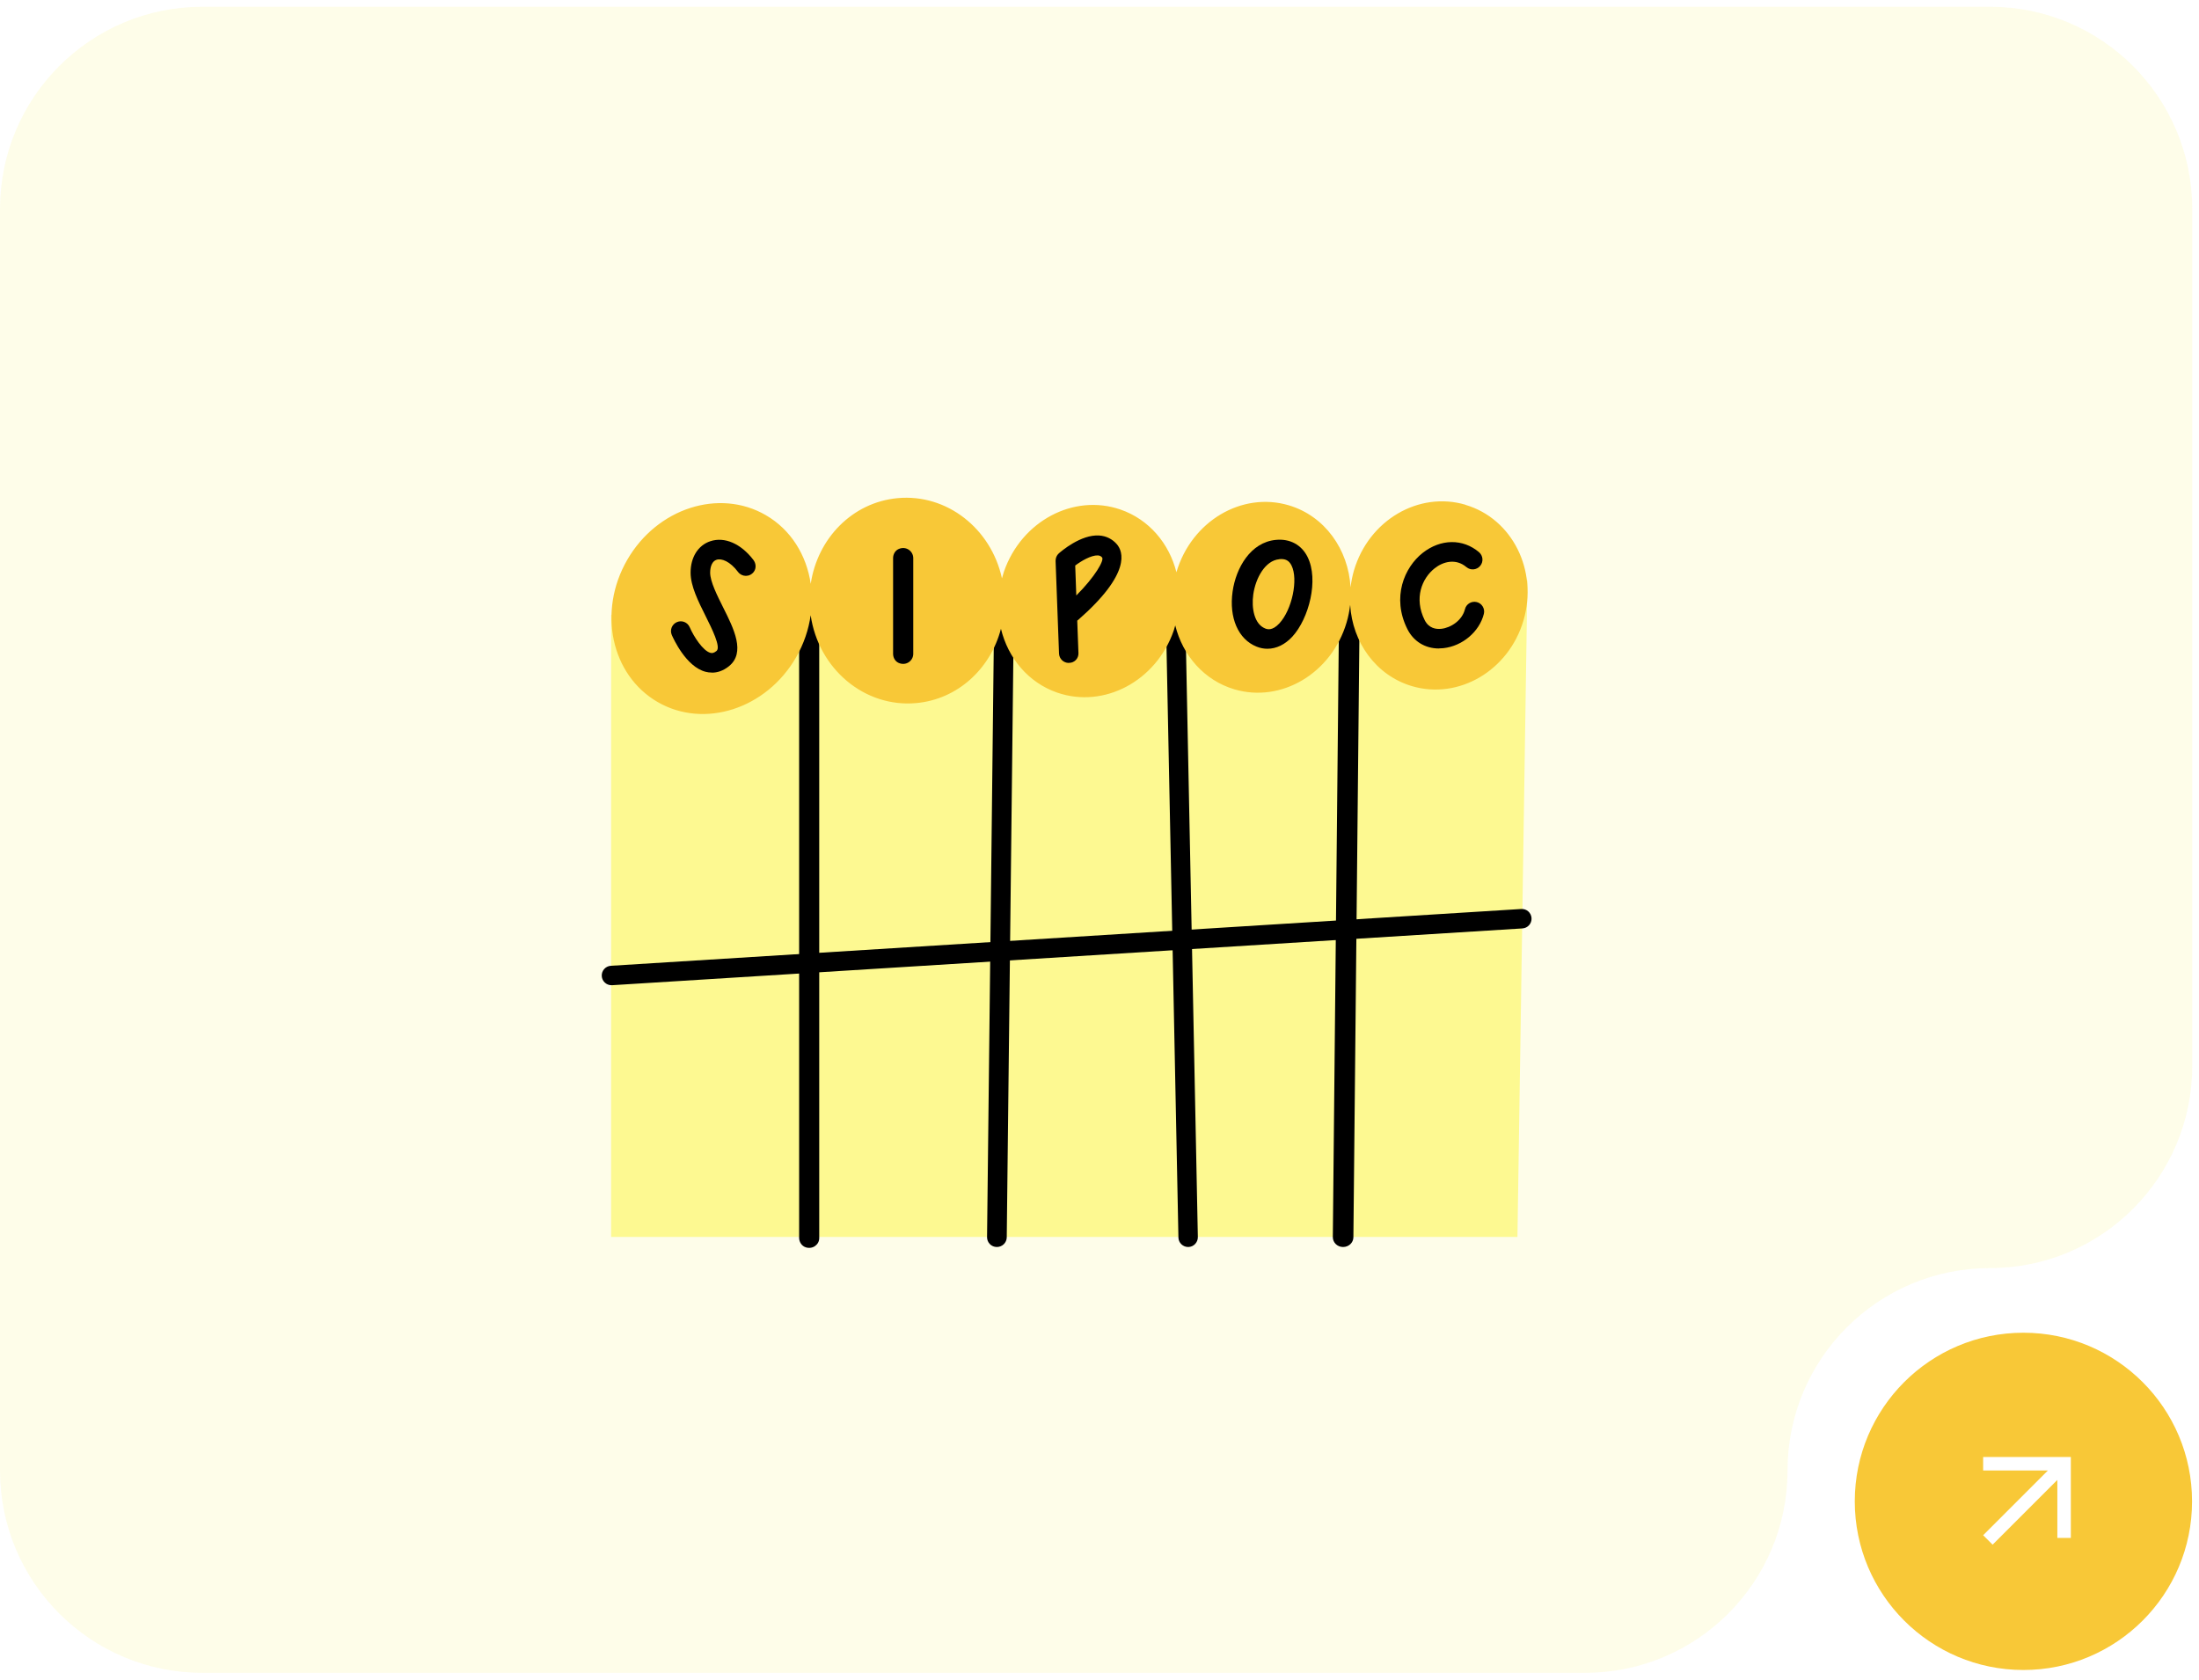<?xml version="1.0" encoding="UTF-8"?><svg id="Layer_1" xmlns="http://www.w3.org/2000/svg" xmlns:xlink="http://www.w3.org/1999/xlink" viewBox="0 0 326 249"><defs><style>.cls-1{mask:url(#mask);}.cls-2{fill:#f8c837;}.cls-3{fill:#fff;}.cls-4,.cls-5{fill:#fdf991;}.cls-6{fill:#d9d9d9;}.cls-5{fill-rule:evenodd;opacity:.2;}</style><mask id="mask" x="287.47" y="210.08" width="25" height="25" maskUnits="userSpaceOnUse"><g id="mask0_18_270-2"><rect class="cls-6" x="287.47" y="210.08" width="25" height="25"/></g></mask></defs><rect class="cls-3" width="326" height="249"/><path class="cls-5" d="M295,1H30C13.43,1,0,14.43,0,31V218c0,16.57,13.43,30,30,30H235c16.57,0,30-13.43,30-30h0c0-16.57,13.43-30,30-30h0c16.57,0,30-13.43,30-30V31c0-16.57-13.43-30-30-30Z"/><g id="mask0_18_270"><rect class="cls-6" x="287" y="210" width="25" height="25"/></g><circle class="cls-2" cx="299.97" cy="222.58" r="25"/><g class="cls-1"><path class="cls-3" d="M295.4,229l-1.4-1.4,9.6-9.6h-9.6v-2h13v12h-2v-8.6l-9.6,9.6Z"/></g><g><polygon class="cls-4" points="90.6 91.16 90.6 183.38 224.96 183.38 226.44 86 90.6 91.16"/><path d="M118.47,183.5V89.29c0-.63,.39-1.23,.99-1.42,1.04-.33,1.99,.41,1.99,1.36v94.33c0,.95-.96,1.69-1.99,1.36-.6-.19-.99-.79-.99-1.42Z"/><path d="M147.79,184.87h-.02c-.8,0-1.45-.66-1.44-1.46l1.07-94.16c.01-.79,.66-1.43,1.46-1.43h.02c.8,0,1.45,.66,1.44,1.46l-1.07,94.16c-.01,.79-.66,1.43-1.46,1.43h0Z"/><path d="M176.14,184.87c-.78,0-1.43-.63-1.44-1.41l-1.9-94.16c-.01-.79,.62-1.46,1.41-1.47h.03c.78,0,1.43,.63,1.44,1.41l1.9,94.16c.01,.79-.62,1.46-1.41,1.47h-.03Z"/><path d="M199.12,184.87h-.02c-.84,0-1.51-.66-1.51-1.46l.94-94.16c.01-.79,.69-1.43,1.52-1.43h.02c.84,0,1.51,.66,1.51,1.46l-.94,94.16c-.01,.79-.69,1.43-1.52,1.43h0Z"/><path d="M90.65,146.06c-.76,0-1.39-.59-1.44-1.35-.05-.8,.56-1.48,1.35-1.53l134.96-8.42c.81-.05,1.48,.56,1.53,1.35,.05,.8-.56,1.48-1.35,1.53l-134.97,8.42h-.09Z"/><path class="cls-2" d="M217.26,74.83c-6.94-2.05-14.34,2.3-16.53,9.72-.25,.85-.41,1.69-.51,2.53-.32-5.63-3.82-10.59-9.17-12.17-6.96-2.06-14.41,2.37-16.64,9.9,0,.01,0,.03,0,.05-1.07-4.27-4.05-7.85-8.3-9.32-6.96-2.4-14.69,1.72-17.28,9.21-.11,.33-.2,.66-.29,.99-1.61-7.37-8.16-12.57-15.47-11.89-6.72,.62-11.89,5.99-12.88,12.7-.62-4.23-2.92-8.02-6.68-10.19-6.91-3.99-16.1-1.02-20.52,6.63-4.42,7.65-2.4,17.09,4.51,21.09,6.91,3.99,16.1,1.02,20.52-6.63,1.15-2,1.86-4.12,2.16-6.24,1.15,7.95,7.99,13.73,15.67,13.02,6.14-.56,11-5.11,12.54-11.01,1.05,4.33,4.04,7.97,8.34,9.46,6.96,2.4,14.69-1.72,17.28-9.21,.08-.25,.15-.5,.22-.75,1.11,4.46,4.28,8.14,8.76,9.47,6.96,2.06,14.41-2.37,16.64-9.9,.26-.87,.43-1.75,.53-2.62,.33,5.56,3.83,10.47,9.16,12.05,6.94,2.05,14.34-2.3,16.53-9.72,2.19-7.42-1.65-15.1-8.58-17.15h0Z"/><path d="M105.53,99.71c-.33,0-.64-.04-.9-.11-2.93-.73-4.83-4.99-5.04-5.47-.31-.73,.02-1.58,.76-1.9s1.58,.02,1.9,.76c.59,1.37,1.98,3.53,3.09,3.8,.2,.05,.46,.06,.88-.28,.7-.56-.69-3.32-1.6-5.15-1.1-2.2-2.24-4.47-2.24-6.47,0-2.27,1.11-4.05,2.92-4.65,2.12-.71,4.55,.36,6.39,2.77,.39,.51,.45,1.23,.07,1.75-.61,.83-1.77,.79-2.34,.04-1.19-1.59-2.46-2.06-3.2-1.81-.59,.19-.94,.91-.94,1.91,0,1.31,1.03,3.36,1.94,5.18,1.57,3.13,3.35,6.68,.83,8.7-.9,.72-1.77,.94-2.49,.94h0Z"/><path d="M132.4,96.93v-14.19c0-.56,.3-1.11,.81-1.34,1.1-.5,2.18,.3,2.18,1.34v14.19c0,1.04-1.07,1.84-2.18,1.34-.51-.23-.81-.78-.81-1.34Z"/><path d="M158.44,98.28c-.77,0-1.41-.61-1.44-1.39l-.51-13.72c-.01-.43,.16-.85,.48-1.13,.33-.29,3.26-2.83,5.99-2.65,1.04,.07,1.94,.52,2.61,1.29,.92,1.06,2.19,4.29-5.73,11.22-.04,.04-.09,.07-.14,.11l.18,4.82c.03,.79-.6,1.44-1.39,1.44h-.05Zm.96-14.43l.16,4.43c2.81-2.81,4.18-5.24,3.82-5.64-.17-.19-.35-.28-.62-.3-.99-.04-2.46,.82-3.37,1.51h0Z"/><path d="M187.9,96.18c-.54,0-1.08-.1-1.62-.32-2.71-1.08-4.1-4.28-3.55-8.15,.5-3.55,2.68-7.31,6.4-7.67h0c2.08-.21,3.81,.71,4.71,2.52,1.71,3.42,.19,9.16-2.24,11.81-1.09,1.19-2.39,1.81-3.7,1.81h0Zm1.73-13.27h0c-2.06,.2-3.48,2.77-3.83,5.2-.29,2.05,.14,4.41,1.76,5.06,.28,.11,1.04,.41,2.12-.77,1.87-2.03,2.81-6.51,1.79-8.56-.37-.75-.92-1.04-1.85-.94h0Z"/><path d="M213.32,96.14c-2.05,0-3.77-1.05-4.69-2.9-2.33-4.67-.45-9.12,2.28-11.27,2.67-2.1,5.95-2.14,8.35-.11,.61,.52,.69,1.43,.17,2.04s-1.42,.69-2.04,.17c-1.59-1.34-3.47-.79-4.69,.17-1.91,1.5-3.11,4.46-1.49,7.7,.61,1.21,1.68,1.37,2.47,1.28,1.38-.15,3.08-1.22,3.5-2.91,.19-.77,.97-1.24,1.75-1.05,.77,.19,1.24,.98,1.05,1.75-.66,2.64-3.17,4.77-5.99,5.08-.23,.02-.46,.04-.68,.04Z"/></g></svg>
